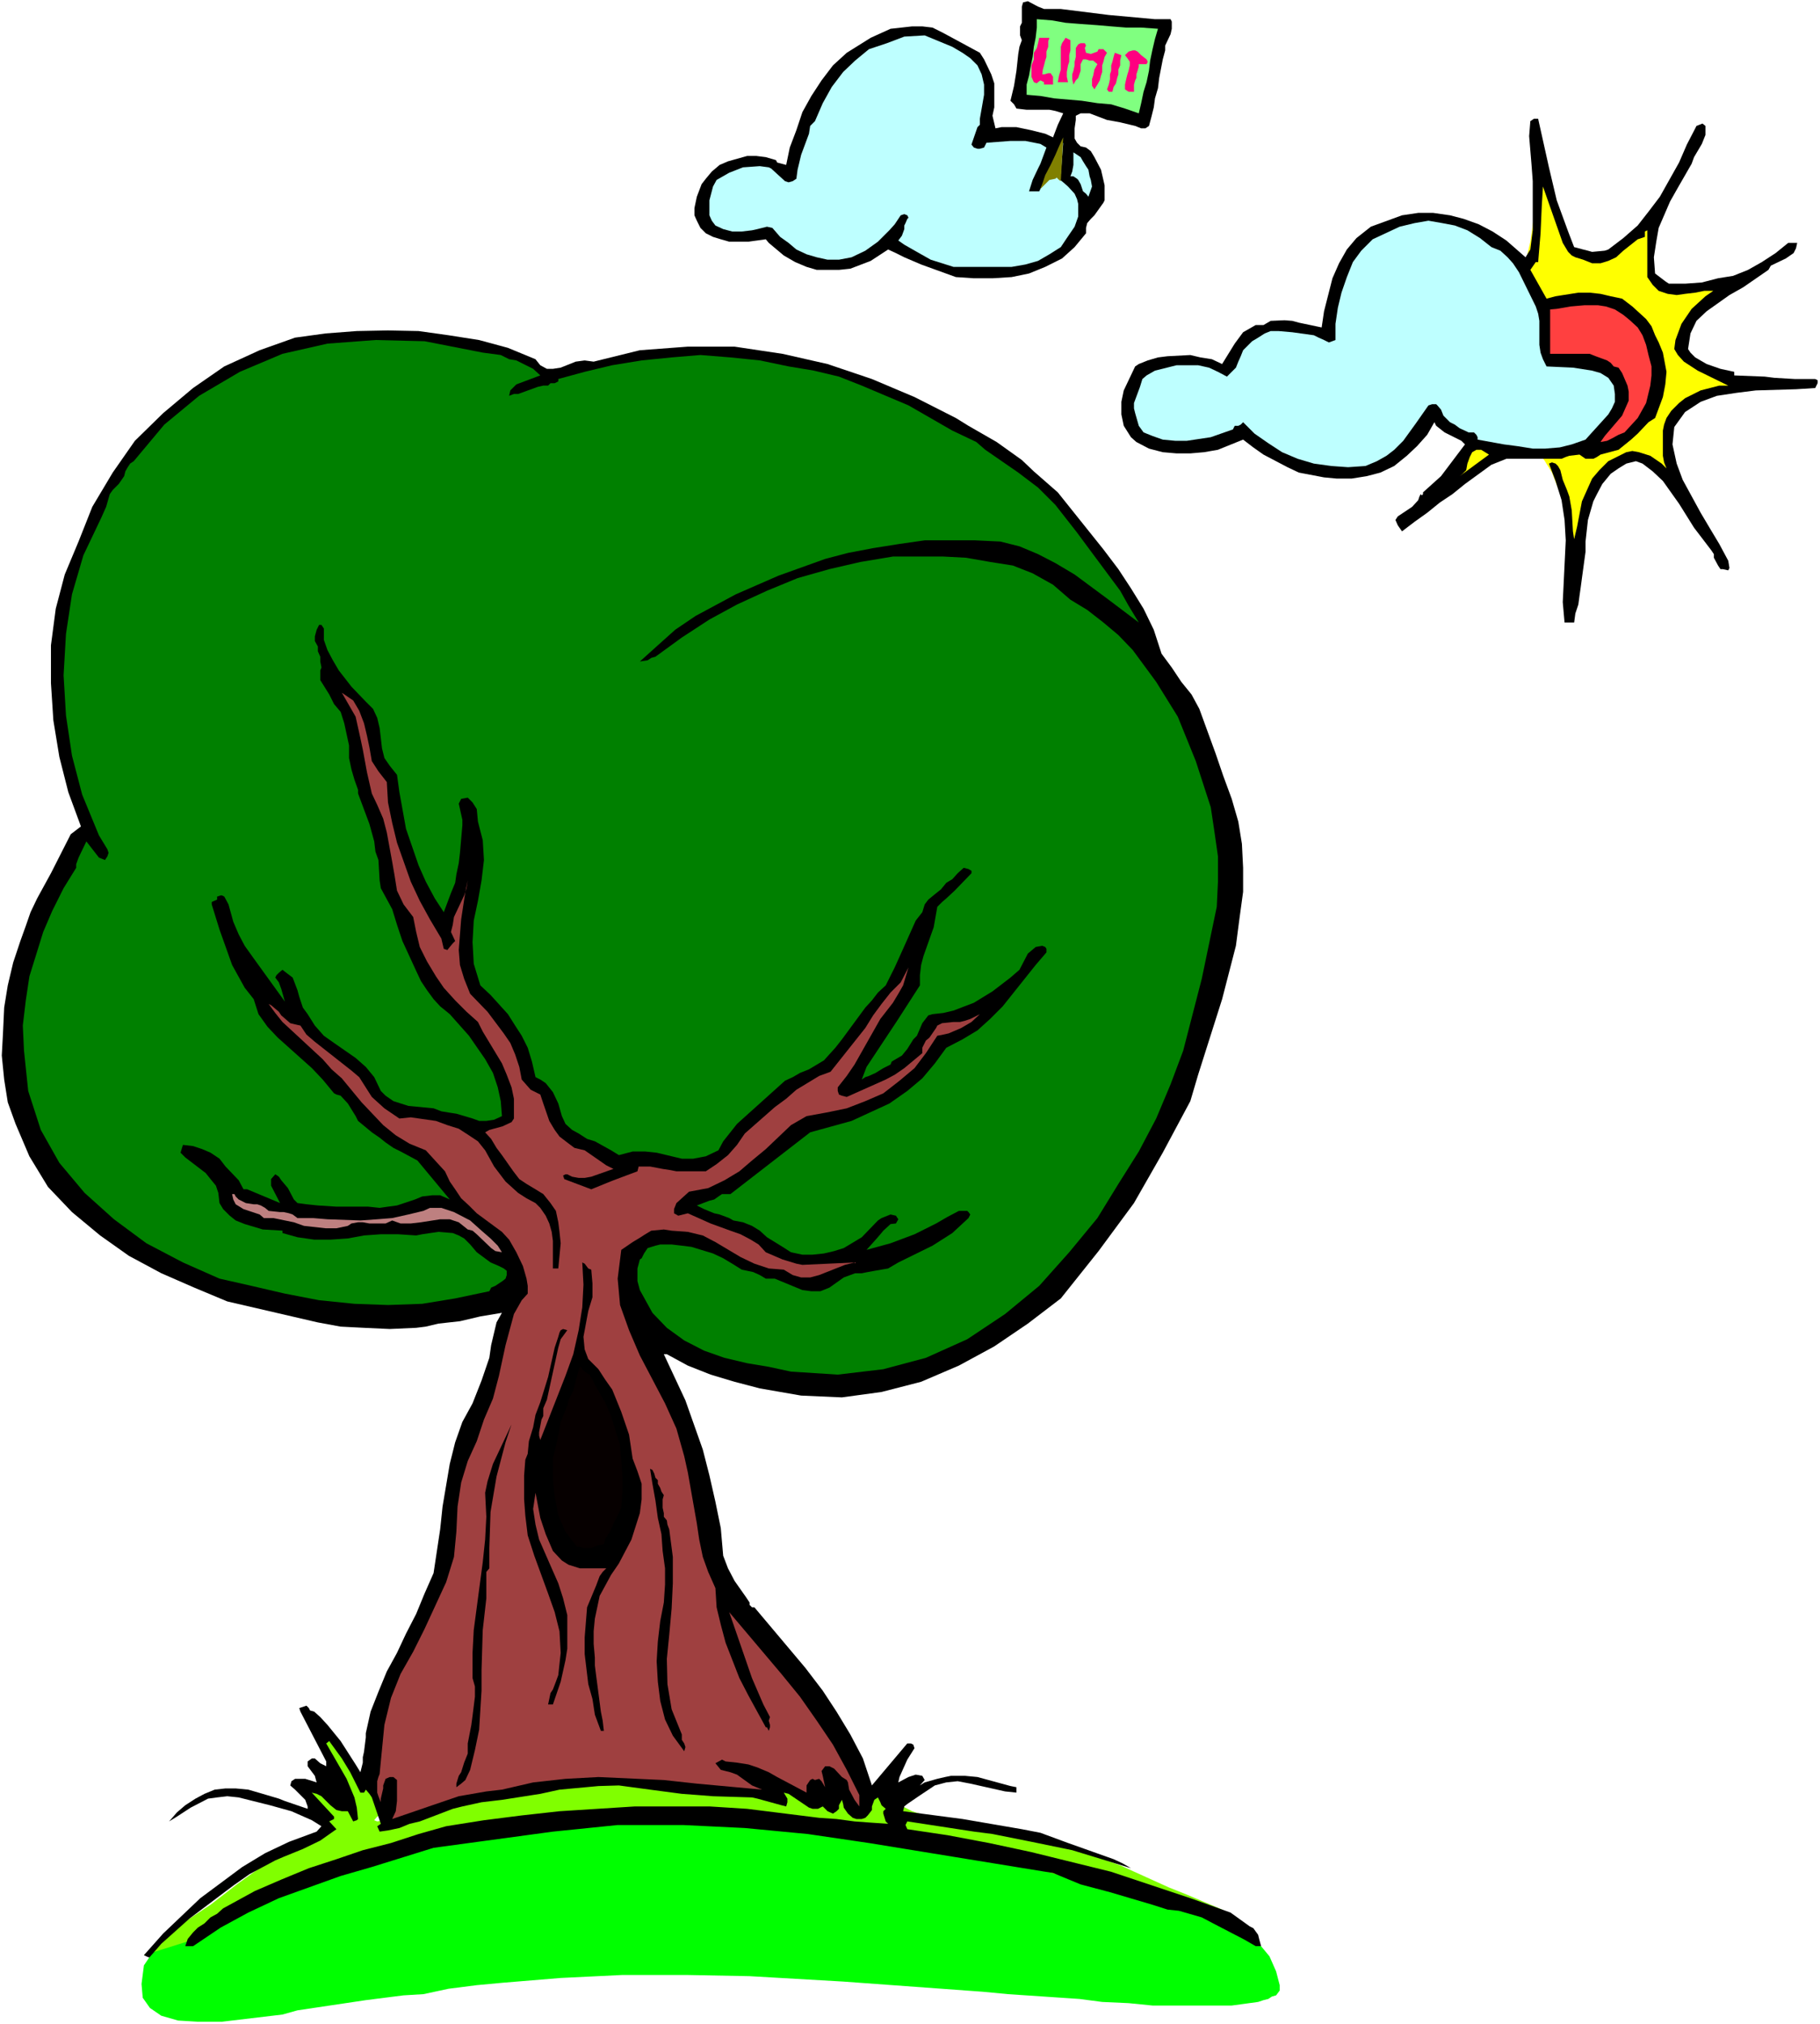 <?xml version="1.0" encoding="UTF-8" standalone="no"?>
<svg
   version="1.0"
   width="129.766mm"
   height="144.31mm"
   id="svg26"
   sodipodi:docname="Tree &amp; Clouds.wmf"
   xmlns:inkscape="http://www.inkscape.org/namespaces/inkscape"
   xmlns:sodipodi="http://sodipodi.sourceforge.net/DTD/sodipodi-0.dtd"
   xmlns="http://www.w3.org/2000/svg"
   xmlns:svg="http://www.w3.org/2000/svg">
  <rect width="100%" height="100%" fill="#333333" stroke="none"/>
  <sodipodi:namedview
     id="namedview26"
     pagecolor="#ffffff"
     bordercolor="#000000"
     borderopacity="0.25"
     inkscape:showpageshadow="2"
     inkscape:pageopacity="0.0"
     inkscape:pagecheckerboard="0"
     inkscape:deskcolor="#d1d1d1"
     inkscape:document-units="mm" />
  <defs
     id="defs1">
    <pattern
       id="WMFhbasepattern"
       patternUnits="userSpaceOnUse"
       width="6"
       height="6"
       x="0"
       y="0" />
  </defs>
  <path
     style="fill:#ffffff;fill-opacity:1;fill-rule:evenodd;stroke:none"
     d="M 0,545.423 H 490.455 V 0 H 0 Z"
     id="path1" />
  <path
     style="fill:#00ff00;fill-opacity:1;fill-rule:evenodd;stroke:none"
     d="m 76.114,542.837 4.04,-1.131 18.422,-2.747 10.181,-1.293 5.333,-0.323 6.787,-1.454 7.595,-0.97 6.949,-0.646 15.675,-1.293 16.645,-0.808 h 17.291 l 16.968,0.323 25.21,1.454 37.653,2.747 6.787,0.646 19.23,1.293 6.141,0.808 7.11,0.323 6.464,0.646 h 11.797 9.534 l 7.11,-0.97 1.454,-0.485 1.293,-0.323 0.97,-0.646 1.131,-0.323 0.97,-1.293 v -1.454 l -0.97,-3.717 -1.778,-4.04 -3.07,-3.717 -4.363,-3.394 -5.01,-3.717 -6.464,-3.071 -7.11,-3.394 -13.251,-4.848 -5.818,-1.616 -12.605,-3.071 -6.626,-1.293 -14.059,-2.424 -22.624,-3.071 -7.918,-0.646 -16.16,-1.454 -16.806,-0.646 H 181.315 176.305 l -5.494,0.323 -5.494,0.323 -23.432,2.101 -15.19,2.101 -7.11,0.97 -7.434,0.97 -6.787,1.454 -6.787,1.293 -17.938,4.687 -10.666,3.555 -9.534,3.717 -7.434,4.04 -6.464,4.04 -4.686,4.687 -3.07,4.525 -0.646,5.01 0.323,3.717 1.939,2.747 3.07,2.101 4.525,1.293 5.333,0.323 h 6.464 z"
     id="path2" />
  <path
     style="fill:#80ff00;fill-opacity:1;fill-rule:evenodd;stroke:none"
     d="m 64.64,514.232 -3.07,1.454 -4.848,2.909 -1.616,1.454 -1.131,0.646 -1.293,1.293 v 0.485 l -13.898,4.363 10.827,-8.888 7.11,-4.687 7.11,-5.495 6.949,-5.01 5.656,-4.202 11.312,-5.656 0.97,-0.808 v -0.323 -0.97 l -0.485,-1.293 -0.323,-0.808 -2.586,-3.394 -1.293,-2.262 5.979,-0.808 -0.646,-4.202 v -0.485 -0.97 l -0.323,-1.616 -0.323,-1.778 -0.97,-3.717 -1.131,-2.424 -0.323,-0.646 1.616,1.778 7.918,8.727 1.939,3.394 4.525,6.787 0.323,0.97 -0.323,1.131 -0.646,0.323 -0.808,0.97 0.808,0.323 4.04,-0.646 13.898,-4.04 4.04,-1.778 4.363,-0.97 4.202,-0.646 4.363,-0.485 1.939,-0.323 h 3.07 l 4.04,-0.646 4.848,-0.162 5.01,-0.485 5.818,-0.323 h 5.818 l 6.141,0.808 h 3.07 4.363 l 20.038,1.131 4.04,0.808 5.01,-0.808 0.485,-0.323 h 1.293 l 1.616,-0.646 2.747,-0.162 2.101,-0.485 4.04,-0.646 5.656,0.646 4.848,0.97 2.101,0.323 1.939,0.323 4.04,3.394 h 0.485 l 4.686,2.424 4.363,1.454 4.848,1.293 9.05,1.778 4.525,0.97 12.443,2.101 2.747,0.97 2.424,0.323 11.15,4.04 4.848,1.778 0.646,0.323 12.12,5.495 4.848,1.939 9.534,4.04 0.323,0.808 0.323,2.262 v 0.646 l -0.323,-0.323 -6.464,-1.939 -4.04,-1.454 -31.997,-8.727 -14.544,-4.202 -5.171,-0.97 -3.717,-0.97 -14.867,-3.071 -7.757,-0.97 -3.878,-0.808 -5.01,-0.97 -14.544,-2.101 -5.171,-0.646 -9.858,-0.97 h -5.01 l -3.07,-0.323 h -9.211 l -5.494,0.323 h -6.302 l -12.928,0.97 -6.464,0.97 -5.818,0.485 -15.514,1.293 -11.312,1.293 -1.939,0.485 -3.717,0.646 -19.069,4.04 -7.11,2.101 -1.778,0.97 -3.07,0.97 -9.696,4.202 -7.434,3.717 z"
     id="path3" />
  <path
     style="fill:#ffff00;fill-opacity:1;fill-rule:evenodd;stroke:none"
     d="m 414.504,121.851 1.616,2.101 2.101,3.394 2.262,5.818 0.646,2.263 1.131,2.101 0.646,3.717 v 0.97 l 0.646,7.434 0.646,3.394 0.323,-4.687 1.778,-8.565 0.646,-2.586 0.97,-1.778 0.485,-2.263 1.293,-2.747 0.646,-1.131 0.323,-0.97 1.131,-0.97 0.323,-0.323 0.646,-0.323 1.616,-1.454 1.131,-0.646 0.97,-0.646 2.424,-0.808 0.97,0.485 h 0.97 l 1.454,0.646 1.616,0.646 5.818,2.101 0.97,0.646 1.131,0.646 -1.131,-0.97 -0.97,-2.424 -0.646,-1.293 -0.323,-1.454 0.323,-0.646 v -2.424 l 0.646,-4.04 0.323,-1.939 0.646,-0.808 2.101,-1.616 1.778,-0.97 0.97,-1.131 3.07,-1.616 0.97,-0.323 0.646,-0.485 3.394,-0.97 2.101,-0.323 4.363,-0.97 h 0.646 l -4.04,-1.778 -2.101,-0.97 -3.394,-0.97 -5.01,-2.424 -1.293,-0.97 -1.131,-1.131 -0.646,-0.323 -0.323,-1.616 0.323,-1.778 0.323,-1.293 1.454,-1.131 v -0.97 l 0.646,-0.97 0.323,-1.293 2.424,-3.717 0.485,-1.131 0.808,-0.323 0.323,-0.646 2.424,-1.616 1.616,-0.808 3.394,-2.747 h 0.646 l -2.262,0.485 -1.454,0.646 h -1.616 l -5.171,1.293 h -4.686 -0.97 -1.778 l -0.97,-0.646 -2.747,-0.97 -0.97,-0.808 -0.323,-0.646 v -1.939 l 0.323,-7.596 v -0.97 -0.323 l 1.616,-6.464 -0.646,0.323 -1.293,2.101 -3.07,3.071 -1.778,0.97 -1.939,1.616 -0.808,1.131 -0.97,0.323 -0.97,0.646 -2.101,0.97 h -3.07 -1.293 -1.454 l -3.394,-0.646 -1.293,-2.424 -2.101,-4.04 -1.616,-3.394 -1.454,-3.717 -1.939,-6.464 v -0.323 l -0.97,2.747 -0.323,1.293 -0.646,3.071 v 2.101 l -0.485,1.616 -0.97,6.787 -1.293,5.495 -0.323,-0.323 -0.808,-0.97 -0.323,-0.485 -0.323,0.485 -0.323,4.363 v 4.687 l -0.323,5.495 0.646,11.151 1.131,5.495 0.646,4.687 0.97,4.04 0.97,3.394 0.808,2.424 0.646,1.454 0.323,1.616 v 0.97 1.131 1.293 z"
     id="path4" />
  <path
     style="fill:#000000;fill-opacity:1;fill-rule:evenodd;stroke:none"
     d="m 489.163,104.56 -5.171,0.323 -10.827,0.323 -5.171,0.646 -5.333,0.808 -4.363,1.616 -4.202,2.747 -2.909,4.04 -0.485,4.687 1.131,5.171 1.616,4.363 4.848,8.888 2.586,4.363 2.424,4.04 2.424,4.525 0.323,1.939 -0.323,0.646 -1.454,-0.323 h -0.646 l -0.646,-0.97 -1.131,-2.101 v -0.97 l -0.646,-0.97 -2.586,-3.394 -2.101,-2.747 -4.04,-6.464 -4.363,-6.141 -2.747,-2.586 -2.747,-2.101 -1.778,-0.646 -2.586,0.646 -2.101,1.293 -2.101,1.454 -2.262,2.747 -1.454,2.747 -0.97,1.939 -1.454,5.01 -0.646,5.818 v 2.747 l -0.97,7.111 -0.323,2.424 -0.323,2.262 -0.323,2.424 -0.808,2.424 -0.323,2.424 h -2.586 l -0.485,-5.495 0.808,-16.645 -0.323,-5.495 -0.808,-5.333 -1.616,-5.171 -1.778,-4.687 0.808,-0.323 0.97,0.323 0.646,0.646 0.646,1.131 0.646,2.586 1.131,2.747 0.646,1.778 0.646,3.717 0.323,5.656 0.323,2.101 0.808,-3.394 0.646,-3.394 0.646,-3.394 2.747,-6.141 1.939,-2.262 2.424,-2.424 4.848,-2.424 1.616,-0.323 1.778,0.323 3.07,0.97 3.07,2.101 1.293,1.293 -0.646,-1.616 -0.323,-1.778 v -1.616 -3.394 -1.778 l 0.323,-1.616 0.646,-1.778 1.293,-1.939 2.101,-2.101 1.616,-1.293 4.202,-2.101 5.01,-1.293 h 2.424 l -8.242,-4.04 -3.717,-2.424 -1.616,-1.778 -0.97,-1.616 0.323,-2.424 1.616,-4.363 2.747,-4.04 3.717,-3.394 2.101,-1.454 h -2.424 l -2.424,0.485 -2.747,0.323 -2.262,0.323 -2.424,-0.323 -2.424,-0.808 -1.616,-1.616 -1.454,-2.101 V 62.057 l -0.646,0.323 v 1.454 l -1.939,0.646 -3.878,3.071 -1.939,1.778 -2.101,0.97 -2.101,0.646 h -2.262 l -2.424,-0.97 -2.101,-0.646 -0.97,-0.485 -0.97,-0.97 -1.454,-2.424 -5.333,-15.191 -0.323,5.333 -0.323,7.272 -0.646,7.757 h -0.646 l -1.454,2.101 4.363,7.757 2.424,-0.646 6.141,-0.97 h 3.07 l 2.909,0.323 2.747,0.646 3.07,0.646 2.747,2.101 1.778,1.616 1.939,1.778 1.454,1.939 0.97,2.424 0.97,1.939 1.131,2.747 0.97,5.171 -0.323,3.394 -0.646,3.394 -2.101,5.656 -1.778,1.131 -2.909,3.071 -1.778,1.616 -3.394,2.747 -4.848,1.293 -0.97,0.646 -0.97,0.485 h -2.101 l -1.616,-1.131 -2.747,0.323 -0.97,0.323 -1.131,0.485 h -14.867 l -4.04,1.616 -7.11,5.171 -3.394,2.747 -3.394,2.263 -3.394,2.747 -3.394,2.424 -3.394,2.586 -1.131,-1.616 -0.646,-1.454 0.646,-0.97 2.424,-1.616 1.454,-0.97 1.616,-1.778 0.323,-0.97 0.323,-0.646 0.323,0.323 0.323,-0.323 v -0.485 l 4.848,-4.363 6.464,-8.565 -0.97,-0.97 -4.525,-2.263 -2.262,-1.778 -0.485,-0.97 -1.939,3.394 -2.747,3.071 -2.747,2.586 -3.394,2.747 -3.717,1.778 -3.717,0.97 -4.04,0.646 h -4.04 l -3.394,-0.323 -3.394,-0.646 -3.394,-0.646 -3.07,-1.454 -6.464,-3.394 -2.747,-1.939 -2.747,-2.101 -6.787,2.747 -3.717,0.646 -3.717,0.323 h -3.717 l -3.717,-0.323 -3.717,-0.97 -3.394,-1.778 -1.454,-1.293 -1.939,-3.071 -0.646,-3.071 v -1.616 -1.778 l 0.646,-3.071 3.07,-6.464 0.97,-0.646 2.424,-0.97 2.747,-0.808 2.586,-0.323 6.141,-0.323 2.747,0.646 3.07,0.485 2.747,1.293 3.394,-5.495 2.262,-3.071 3.394,-1.939 h 2.101 l 1.939,-1.131 3.717,-0.162 2.101,0.162 1.778,0.485 6.141,1.293 0.646,-4.363 2.262,-8.888 1.778,-4.04 2.101,-3.717 2.586,-3.071 3.878,-3.071 8.403,-3.071 4.363,-0.646 h 4.04 l 4.525,0.646 3.717,0.97 4.04,1.454 3.717,1.939 3.717,2.424 5.171,4.525 1.293,-2.101 0.646,-5.171 v -4.363 -4.363 -4.525 l -0.323,-4.363 -0.646,-7.757 0.323,-4.04 0.97,-0.646 h 1.131 l 2.909,13.09 2.101,8.888 3.07,8.404 1.616,4.202 2.424,0.646 1.293,0.323 1.131,0.323 3.394,-0.323 0.97,-0.323 4.04,-3.071 3.878,-3.394 2.909,-3.717 3.07,-4.04 5.171,-9.212 2.101,-4.848 2.262,-4.363 0.323,-0.646 1.616,-0.646 0.808,0.646 v 1.454 0.97 l -0.97,2.424 -2.101,3.555 -0.646,1.778 -3.717,6.464 -2.101,3.717 -3.07,7.111 -0.646,3.717 -0.646,4.202 0.323,4.363 2.747,2.101 0.97,0.646 h 4.363 l 4.525,-0.323 4.363,-1.131 4.04,-0.646 4.04,-1.616 3.717,-2.101 3.717,-2.424 3.394,-2.747 h 2.424 l -0.323,1.454 -0.646,1.293 -2.101,1.454 -4.04,1.939 -0.646,1.131 -6.787,4.687 -3.717,2.101 -6.141,4.363 -2.747,2.586 -1.616,3.394 -0.646,4.202 0.646,0.97 1.293,1.293 3.07,1.778 3.717,1.293 3.717,0.808 v 0.97 l 8.242,0.323 2.586,0.323 5.494,0.323 h 2.747 2.747 l 0.646,0.323 v 0.808 z"
     id="path5" />
  <path
     style="fill:#ff4040;fill-opacity:1;fill-rule:evenodd;stroke:none"
     d="m 437.774,116.518 -1.616,0.646 -1.778,0.97 -1.293,0.646 -1.778,0.323 1.131,-1.616 4.686,-5.495 1.778,-4.04 v -2.424 l -0.323,-1.616 -1.454,-3.394 -0.97,-1.454 -1.293,-0.323 -0.808,-0.97 -0.97,-0.646 -3.07,-1.131 -1.616,-0.646 h -7.272 -3.394 V 83.389 l 1.778,-0.162 3.717,-0.646 3.717,-0.323 h 3.717 l 2.101,0.323 2.424,0.808 2.262,1.454 1.778,1.454 2.101,1.939 1.293,2.101 0.97,2.586 0.646,2.747 0.808,3.071 v 2.424 l -0.323,2.747 -1.131,4.687 -2.262,4.04 z"
     id="path6" />
  <path
     style="fill:#beffff;fill-opacity:1;fill-rule:evenodd;stroke:none"
     d="m 427.27,118.458 -3.717,1.293 -3.232,0.808 -3.878,0.323 h -3.394 l -4.04,-0.646 -3.717,-0.485 -7.11,-1.293 v -0.646 l -0.323,-0.646 -0.646,-0.646 h -1.454 l -2.424,-1.131 -1.293,-0.97 -1.293,-0.646 -1.778,-1.778 -0.646,-1.616 -0.97,-1.131 -0.323,-0.323 h -1.131 l -0.97,0.323 -3.394,4.848 -3.394,4.687 -2.424,2.424 -2.101,1.616 -2.586,1.454 -3.07,1.293 -4.686,0.323 -4.525,-0.323 -4.686,-0.646 -4.363,-1.293 -4.202,-1.778 -3.717,-2.424 -3.717,-2.586 -3.07,-3.071 -0.646,0.646 -0.646,0.323 h -0.97 l -0.485,0.97 -5.979,2.101 -6.464,0.97 h -3.07 l -3.394,-0.323 -2.747,-0.97 -2.424,-0.97 -1.293,-1.778 -0.97,-3.394 -0.323,-1.293 v -1.454 l 1.616,-4.363 0.646,-2.101 1.131,-0.97 2.262,-1.293 5.818,-1.454 h 5.818 l 2.909,0.646 2.424,1.131 2.424,1.293 2.424,-2.424 0.646,-1.616 0.646,-1.454 0.646,-1.616 2.424,-2.424 1.616,-0.97 1.778,-1.131 1.616,-0.646 h 2.101 l 3.717,0.323 5.818,0.808 1.293,0.646 1.454,0.646 1.293,0.646 1.778,-0.646 v -4.363 l 0.646,-4.363 0.97,-4.04 1.454,-4.202 1.616,-4.04 2.262,-3.071 3.07,-3.071 7.272,-3.394 4.04,-0.97 3.717,-0.646 3.717,0.646 3.394,0.646 3.394,1.293 3.394,2.101 3.07,2.424 2.424,0.97 1.939,1.778 1.454,1.616 1.616,2.424 4.525,9.212 0.646,1.939 0.323,1.939 v 6.464 l 0.323,2.101 0.646,1.778 0.97,1.939 7.11,0.323 5.171,0.808 2.262,0.646 2.101,1.293 1.454,2.101 0.323,2.263 v 2.101 l -0.808,1.778 -0.97,1.616 -3.07,3.394 -1.616,1.778 z"
     id="path7" />
  <path
     style="fill:#ffff00;fill-opacity:1;fill-rule:evenodd;stroke:none"
     d="m 393.334,128.316 0.808,-0.646 0.97,-0.97 0.323,-1.778 0.646,-1.778 0.646,-1.293 1.131,-0.646 h 1.293 l 2.101,1.293 z"
     id="path8" />
  <path
     style="fill:#000000;fill-opacity:1;fill-rule:evenodd;stroke:none"
     d="m 338.39,524.414 -3.07,-1.778 -8.403,-4.363 -3.07,-1.616 -6.141,-1.778 -3.07,-0.323 -4.04,-1.293 -11.474,-3.394 -7.918,-2.101 -7.434,-3.071 -49.611,-8.08 -16.483,-2.424 -16.968,-1.616 -16.645,-0.808 h -17.614 l -17.453,1.778 -32.158,4.363 -16.645,5.171 -8.403,2.424 -16.645,5.979 -8.242,3.879 -7.434,4.04 -7.434,5.01 h -2.101 l 0.646,-1.939 1.454,-1.778 1.293,-1.293 1.778,-1.131 1.616,-1.616 1.778,-0.97 1.616,-1.454 8.565,-4.687 7.11,-3.071 7.434,-3.071 7.434,-2.424 7.11,-2.424 7.595,-1.939 7.434,-2.424 7.434,-2.101 10.181,-1.616 10.181,-1.293 10.181,-1.131 20.362,-1.293 h 20.038 l 10.181,0.646 19.392,2.424 4.686,0.323 4.848,0.646 4.363,0.323 4.686,0.323 -0.646,-0.646 -0.646,-2.101 v -0.646 l 0.646,-0.646 -1.131,-0.97 -0.323,-0.808 -0.646,-1.293 -0.97,0.646 -0.646,1.778 v 0.97 l -1.131,1.454 -0.646,0.646 -0.97,0.323 h -1.454 l -0.97,-0.323 -1.293,-1.131 -1.131,-1.616 -0.162,-0.97 -0.323,-1.131 -0.808,1.454 v 0.97 l -0.646,0.646 -0.97,0.646 -1.454,-0.646 -0.646,-0.646 -0.646,-0.646 -1.293,0.646 h -1.454 l -0.97,-0.323 -5.494,-3.717 -1.293,-0.323 0.97,1.616 v 0.97 l -0.323,1.131 -1.293,-0.323 -6.464,-1.778 -1.454,-0.323 -10.504,-0.323 -4.04,-0.323 -4.363,-0.323 -8.565,-1.131 -8.403,-1.131 -5.494,0.162 -10.504,0.97 -5.171,1.131 -10.342,1.616 -5.494,0.646 -5.171,1.131 -2.586,0.646 -8.888,3.394 -2.747,0.646 -2.747,1.131 -3.07,0.646 -2.262,0.323 -0.646,-1.454 0.97,-0.646 -2.424,-7.111 -0.646,-0.97 -0.97,-1.131 -0.485,0.808 H 97.121 l -2.747,-5.495 -2.262,-3.717 -3.394,-4.687 -0.808,0.646 5.494,9.535 2.101,5.01 0.646,2.747 0.323,3.071 -0.323,0.323 -0.97,0.323 -1.454,-2.747 h -1.616 l -1.454,-0.323 -1.616,-1.293 -2.424,-2.424 -1.293,-0.646 -1.293,-0.323 5.979,6.464 v 0.646 l -0.646,0.323 -0.646,0.323 1.939,2.101 -4.363,3.071 -4.686,2.263 -5.171,2.101 -2.262,0.97 -6.949,3.717 -4.363,3.071 -11.797,8.888 -7.595,6.787 -3.232,3.717 -0.808,-0.323 -0.646,-0.323 5.171,-5.818 10.019,-9.535 11.312,-8.404 6.141,-3.717 6.464,-3.071 7.434,-2.747 1.293,-1.454 -2.586,-1.616 -5.494,-2.424 -5.818,-1.616 -8.403,-2.101 -3.07,-0.323 -2.747,0.323 -2.424,0.323 -4.686,2.424 -3.717,2.424 -2.101,1.293 2.101,-2.424 2.262,-1.939 2.747,-1.778 2.424,-1.293 2.747,-1.131 2.909,-0.323 h 2.747 l 3.394,0.323 3.878,1.131 4.363,1.293 1.616,0.646 6.141,2.101 v -0.646 l -0.646,-1.778 -2.747,-2.747 -1.293,-1.131 0.323,-1.131 0.97,-0.646 h 1.131 0.97 0.646 l 2.101,0.646 0.97,0.323 -0.485,-1.778 -1.939,-2.586 v -1.293 l 1.131,-0.808 h 0.646 0.162 l 1.454,1.293 1.616,0.808 v -1.293 l -6.949,-13.413 -0.323,-0.97 1.939,-0.646 0.646,0.646 0.323,0.646 1.131,0.323 1.616,1.454 1.939,2.101 3.555,4.363 4.04,6.303 1.293,2.101 0.646,-2.586 v -1.454 l 0.323,-1.454 0.485,-3.879 v -1.131 l 1.293,-5.818 2.101,-5.333 2.262,-5.495 2.747,-5.01 2.424,-5.171 2.747,-5.333 2.262,-5.495 2.424,-5.495 1.778,-11.797 0.646,-6.141 1.939,-11.474 1.454,-5.818 1.939,-5.495 2.747,-5.01 2.424,-6.141 2.101,-6.141 0.485,-3.394 1.454,-6.141 1.454,-2.586 -5.818,0.97 -5.494,1.293 -5.818,0.646 -3.394,0.808 -2.586,0.323 -7.11,0.323 -6.949,-0.323 -6.302,-0.323 -6.141,-1.131 -24.402,-5.656 -8.888,-3.717 -8.888,-3.879 -8.726,-4.687 -7.757,-5.495 -7.595,-6.303 -6.464,-6.787 -5.01,-8.242 -3.717,-8.727 -2.101,-5.818 -0.97,-6.141 -0.646,-6.464 0.323,-5.979 0.323,-6.949 0.97,-5.979 1.454,-6.141 1.939,-5.818 1.454,-4.04 1.293,-3.717 1.778,-3.717 3.717,-6.787 5.333,-10.504 2.747,-2.101 -3.394,-9.212 -2.424,-9.535 -1.616,-9.858 -0.646,-10.02 v -10.181 l 1.293,-9.858 2.424,-9.212 3.717,-8.888 3.717,-9.373 5.494,-9.212 5.979,-8.565 7.595,-7.434 8.08,-6.787 8.403,-5.818 9.534,-4.363 9.534,-3.394 8.242,-1.131 8.403,-0.646 8.403,-0.162 8.242,0.162 8.08,1.131 8.242,1.293 7.757,2.101 7.434,3.071 1.293,1.616 1.778,0.97 h 1.616 l 2.101,-0.323 4.04,-1.616 2.424,-0.323 2.424,0.323 12.443,-3.071 12.928,-0.97 h 12.605 l 12.928,1.939 12.12,2.747 11.958,4.04 11.474,4.848 11.15,5.656 3.394,2.101 7.595,4.363 6.787,4.848 3.232,3.071 6.464,5.656 12.282,15.353 4.04,5.333 3.394,5.171 3.394,5.495 2.747,5.656 2.101,6.464 2.747,3.717 2.586,3.879 2.747,3.394 2.101,3.879 4.363,11.959 2.101,6.141 2.262,6.141 1.778,6.141 0.97,5.979 0.323,6.464 v 6.464 l -0.97,7.111 -0.97,7.434 -3.717,14.383 -6.464,20.362 -2.101,7.111 -7.434,13.898 -7.757,13.575 -9.534,12.929 -10.181,12.767 -8.888,6.787 -9.05,6.141 -9.534,5.171 -10.181,4.363 -10.666,2.747 -10.666,1.454 -10.989,-0.485 -11.15,-1.939 -6.787,-1.778 -6.464,-1.939 -6.141,-2.424 -5.656,-3.071 h -0.808 l 5.818,12.444 4.686,13.252 1.778,6.949 1.616,7.111 1.454,7.111 0.646,7.434 1.293,3.394 1.778,3.394 3.07,4.363 0.97,1.454 v 0.646 l 0.646,0.646 h 0.646 l 13.736,16.322 4.686,6.141 3.717,5.656 3.717,6.141 3.394,6.464 2.424,7.272 9.534,-11.312 h 0.97 l 0.646,0.323 0.323,0.97 -1.939,3.071 -2.101,4.687 -0.323,1.454 2.747,-1.454 0.97,-0.323 0.97,-0.323 1.778,0.323 0.646,1.131 -1.293,1.454 1.293,-0.808 3.394,-0.97 2.101,-0.485 1.616,-0.323 h 3.717 l 3.394,0.323 8.888,2.424 1.616,0.323 v 1.454 l -3.07,-0.323 -9.373,-2.101 -3.394,-0.646 -3.07,0.323 -3.07,0.808 -4.363,2.909 -3.07,2.101 -0.808,0.646 -0.323,1.293 15.998,2.101 15.998,2.747 5.01,0.97 7.434,2.747 12.282,4.363 2.424,1.131 2.262,1.293 -15.837,-4.848 -10.989,-2.262 -10.504,-2.101 -5.01,-0.646 -17.938,-2.747 -0.485,0.97 0.485,1.131 10.827,1.616 11.15,2.101 11.312,2.424 21.654,5.333 21.331,7.111 10.827,3.879 5.171,3.717 0.97,0.485 1.293,1.778 0.323,1.293 0.485,1.778 z"
     id="path9" />
  <path
     style="fill:#008000;fill-opacity:1;fill-rule:evenodd;stroke:none"
     d="m 295.728,328.223 -7.595,9.212 -8.08,9.05 -9.211,7.596 -10.181,6.787 -11.15,5.01 -11.474,3.071 -12.282,1.454 -12.605,-0.808 -5.979,-1.293 -5.818,-0.97 -6.141,-1.454 -5.494,-1.939 -5.333,-2.747 -4.686,-3.394 -3.878,-4.04 -3.394,-6.141 -0.646,-2.424 v -3.394 l 0.646,-2.424 0.485,-0.323 0.646,-1.293 0.97,-1.454 2.101,-0.646 1.293,-0.323 h 3.07 l 2.747,0.323 2.586,0.323 5.818,1.778 2.747,1.293 2.424,1.454 2.586,1.616 3.07,0.646 1.778,0.808 1.616,0.97 h 2.424 l 7.434,3.071 2.424,0.323 h 2.424 l 2.424,-0.97 3.878,-2.747 3.07,-1.131 h 1.778 l 1.616,-0.323 1.778,-0.323 3.717,-0.646 2.747,-1.616 9.211,-4.525 5.333,-3.394 4.363,-4.04 0.485,-0.97 -0.485,-0.646 -0.323,-0.323 h -2.262 l -3.07,1.616 -3.07,1.778 -5.818,2.909 -6.464,2.424 -6.464,1.778 2.747,-3.071 0.97,-1.131 0.808,-0.97 1.939,-1.778 1.454,-0.162 0.646,-1.131 -0.646,-0.97 -1.454,-0.323 -2.424,0.97 -0.97,0.646 -4.363,4.525 -4.848,2.909 -2.586,0.808 -2.747,0.646 -3.07,0.323 h -2.747 l -3.07,-0.646 -2.262,-1.454 -4.202,-2.586 -1.939,-1.778 -2.101,-1.293 -2.424,-0.97 -2.586,-0.485 -1.131,-0.646 -2.586,-0.97 -1.454,-0.323 -2.747,-1.131 -1.939,-0.97 3.394,-1.293 1.293,-0.323 1.131,-0.808 0.97,-0.646 h 0.97 1.293 l 21.493,-16.645 11.15,-3.071 10.181,-4.687 4.848,-3.394 4.04,-3.394 3.394,-4.04 3.07,-4.202 4.363,-2.262 4.04,-2.424 3.394,-3.071 3.394,-3.394 8.888,-11.151 2.909,-3.394 v -0.97 l -0.323,-0.485 -0.808,-0.323 -1.778,0.323 -2.101,1.778 -2.262,4.363 -2.424,2.101 -4.848,3.717 -5.01,3.071 -5.494,2.101 -2.747,0.646 -2.909,0.323 -1.131,0.323 -1.616,2.101 -1.454,3.394 -0.97,0.97 -1.616,2.586 -1.454,1.778 -2.747,1.616 -0.323,0.808 -1.939,0.97 -2.101,1.293 -1.778,0.808 -0.97,0.323 -0.97,0.646 1.293,-3.394 8.242,-12.444 6.141,-9.535 v -2.747 l 0.323,-2.747 0.646,-2.424 0.97,-2.747 1.778,-5.01 0.97,-5.495 1.293,-1.293 1.131,-0.97 2.262,-2.101 4.525,-4.687 v -0.646 l -0.808,-0.485 -1.293,-0.323 -1.616,1.454 -1.454,1.616 -1.616,0.97 -1.454,1.778 -1.616,1.293 -1.778,1.454 -0.97,1.293 -0.646,2.101 -1.778,2.262 -3.394,7.596 -2.262,5.01 -2.424,4.848 -2.101,1.939 -1.616,2.101 -1.778,1.939 -6.302,8.565 -1.778,2.262 -1.616,1.778 -1.454,1.616 -4.04,2.424 -2.424,0.97 -1.939,1.131 -2.101,0.97 -12.928,11.636 -3.717,4.687 -1.293,2.424 -3.394,1.616 -3.394,0.646 h -3.07 l -6.787,-1.616 -3.07,-0.323 h -3.394 l -3.717,0.97 -2.101,-1.293 -4.363,-2.424 -2.101,-0.646 -2.262,-1.454 -1.778,-0.97 -1.778,-1.616 -0.97,-2.101 -0.97,-3.394 -1.454,-3.071 -1.939,-2.424 -1.454,-0.97 -1.293,-0.646 -0.97,-4.202 -1.131,-3.717 -1.616,-3.232 -1.778,-2.747 -1.939,-3.071 -4.686,-5.171 -2.747,-2.586 -1.778,-5.818 -0.323,-5.818 0.323,-5.818 1.131,-5.333 0.97,-5.495 0.646,-5.495 -0.323,-5.333 -1.293,-5.01 -0.323,-3.394 -1.131,-1.778 -1.293,-1.293 -1.778,0.323 -0.323,0.646 -0.323,0.646 0.97,4.363 v 1.454 l -0.646,7.434 -0.323,2.747 -0.646,3.071 -0.323,2.262 -1.131,2.747 -1.939,5.171 -2.424,-3.717 -2.424,-4.525 -1.939,-4.363 -3.394,-9.858 -1.778,-9.858 -0.646,-4.687 -1.939,-2.424 -1.454,-2.101 -0.646,-2.586 -0.323,-2.747 -0.323,-2.747 -0.646,-2.747 -1.131,-2.424 -1.939,-1.939 -3.878,-4.04 -3.394,-4.363 -1.616,-2.747 -1.454,-2.747 -0.97,-2.747 v -3.071 l -0.646,-0.97 h -0.646 l -0.646,1.293 -0.485,1.778 v 1.293 l 0.808,1.454 v 1.293 l 0.646,1.454 v 1.293 l 0.323,1.616 -0.323,0.808 v 1.293 1.293 l 2.424,3.879 0.646,1.293 0.646,1.293 1.778,2.101 0.97,3.071 1.293,5.979 v 3.394 l 0.646,3.071 0.808,2.747 0.97,2.747 v 0.97 l 3.07,8.242 1.293,4.687 0.323,2.747 0.808,2.262 0.323,5.495 0.323,2.101 3.07,5.656 0.646,2.101 0.646,2.101 0.646,1.939 0.808,2.424 3.717,8.08 1.293,2.747 1.616,2.424 1.778,2.424 1.778,1.939 2.586,2.101 5.171,5.818 4.363,6.303 2.101,3.717 1.293,3.879 0.808,3.717 0.323,4.04 -2.101,0.97 -2.101,0.323 h -1.939 l -1.778,-0.646 -4.363,-1.293 -2.101,-0.323 -1.939,-0.323 -2.101,-0.808 -6.787,-0.646 -4.04,-1.293 -2.101,-1.454 -1.293,-1.293 -1.778,-3.717 -2.262,-2.747 -2.747,-2.424 -5.818,-4.04 -2.747,-1.939 -2.424,-2.747 -1.939,-3.071 -1.293,-1.778 -0.97,-2.909 -0.485,-1.778 -1.293,-3.394 -1.293,-0.97 -1.454,-1.131 -0.97,0.808 -0.646,0.646 -0.323,0.646 0.97,1.293 0.646,1.778 0.97,3.394 -8.403,-11.636 -2.424,-3.394 -1.616,-3.071 -1.454,-3.394 -1.293,-4.687 -1.131,-2.101 -0.646,-0.323 h -0.323 l -0.97,0.323 v 0.808 l -1.454,0.646 v 0.646 l 2.101,6.787 3.394,9.535 3.394,6.141 2.424,3.071 1.293,4.04 2.424,3.394 2.747,2.909 9.211,8.242 2.909,3.071 3.07,3.717 0.646,0.323 1.131,0.323 1.939,2.101 2.101,3.394 0.646,1.293 3.717,3.071 2.101,1.454 1.616,1.293 2.101,1.454 1.939,0.97 4.525,2.424 8.726,10.504 -2.586,-1.131 h -2.101 l -2.747,0.323 -1.939,0.808 -4.848,1.616 -2.424,0.323 -2.262,0.323 -3.07,-0.323 h -5.818 -2.747 l -5.01,-0.323 -3.07,-0.323 -2.424,-0.323 -0.97,-0.97 -1.616,-3.071 -1.778,-2.101 -0.646,-0.97 -0.97,-0.646 -1.131,1.293 v 1.778 l 2.424,4.687 -8.888,-3.717 h -0.97 l -1.293,-2.424 -3.555,-3.717 -1.616,-2.101 -2.424,-1.616 -2.262,-0.97 -2.424,-0.808 -2.747,-0.323 -0.646,2.101 1.293,1.293 5.494,4.202 1.293,1.616 1.454,1.778 0.646,1.939 0.323,2.747 0.97,1.616 1.778,1.778 1.616,1.293 2.424,0.97 4.848,1.454 5.333,0.323 v 0.646 l 4.04,1.131 4.525,0.646 h 4.363 l 4.686,-0.323 4.363,-0.808 4.525,-0.323 h 4.686 l 4.848,0.323 1.616,-0.323 4.363,-0.646 3.878,0.323 1.616,0.646 1.454,0.808 1.616,1.616 1.778,2.101 3.717,2.747 2.262,0.97 1.293,0.646 0.808,0.646 v 1.131 l -0.323,0.97 -0.808,0.646 -0.97,0.646 -0.97,0.646 -1.131,0.485 -0.485,0.97 -9.211,1.939 -8.888,1.454 -9.211,0.323 -9.05,-0.323 -9.534,-0.97 -9.211,-1.778 -9.05,-2.101 -8.565,-1.939 -9.858,-4.363 -9.858,-5.171 -8.726,-6.464 -7.918,-7.111 -6.787,-8.08 -5.01,-8.888 -3.394,-10.504 -1.131,-10.828 -0.323,-6.787 0.808,-6.787 0.97,-6.464 3.717,-11.959 2.424,-5.656 3.07,-6.141 3.394,-5.495 v -0.97 l 0.646,-1.778 2.101,-4.363 3.394,4.363 1.616,0.646 0.646,-0.97 0.323,-0.97 -0.323,-0.97 -2.262,-3.717 -4.525,-10.989 -2.747,-10.504 -1.616,-10.828 -0.646,-10.828 0.646,-11.151 1.616,-10.666 3.07,-10.504 4.848,-10.181 1.293,-2.909 0.97,-3.394 0.808,-1.131 1.616,-1.616 1.454,-2.101 0.323,-1.293 0.646,-1.131 0.646,-0.97 0.97,-0.646 8.242,-9.858 9.373,-7.757 10.989,-6.464 11.474,-4.848 12.12,-2.747 12.928,-0.97 13.251,0.323 15.675,3.071 4.848,0.646 2.262,1.131 1.939,0.323 4.525,2.262 1.939,1.778 -6.464,2.424 -0.646,0.646 -0.97,0.97 -0.323,1.454 1.293,-0.485 h 1.131 l 5.333,-1.939 1.454,-0.323 h 1.293 l 0.646,-0.646 h 1.131 l 0.97,-0.485 v -0.646 l 7.11,-1.939 7.434,-1.778 7.918,-1.293 8.08,-0.808 7.757,-0.646 8.08,0.646 7.918,0.808 7.757,1.616 6.787,1.131 6.787,1.616 6.141,2.424 12.605,5.333 11.797,6.787 6.464,3.071 2.424,2.101 8.888,6.141 5.333,4.04 4.686,4.687 5.818,7.434 2.747,3.717 8.888,11.959 2.262,4.04 2.747,4.525 -8.565,-6.464 -8.726,-6.464 -5.171,-3.071 -4.686,-2.424 -5.01,-2.101 -5.171,-1.293 -6.787,-0.323 h -6.787 -6.787 l -6.787,0.97 -7.11,1.131 -6.787,1.293 -6.141,1.616 -12.605,4.525 -11.474,5.01 -10.827,5.818 -5.494,3.717 -4.686,4.202 -4.848,4.363 2.101,-0.323 0.97,-0.646 1.131,-0.323 7.11,-5.171 7.434,-4.848 7.434,-4.04 8.08,-3.717 8.242,-3.394 8.565,-2.424 8.403,-1.939 8.726,-1.454 h 6.949 6.626 l 6.141,0.323 6.464,1.131 6.141,0.97 5.333,2.101 5.494,3.071 4.686,4.04 4.525,2.747 4.363,3.394 4.04,3.394 3.878,4.04 6.302,8.565 5.818,9.373 4.848,11.959 4.04,12.444 0.97,6.464 0.97,6.787 v 6.787 l -0.323,6.787 -4.04,19.393 -5.01,19.393 -3.394,9.05 -3.878,9.212 -4.686,8.888 -5.494,8.727 z"
     id="path10" />
  <path
     style="fill:#000000;fill-opacity:1;fill-rule:evenodd;stroke:none"
     d="m 309.625,33.937 -0.97,0.646 h -1.131 l -1.616,-0.646 -4.04,-0.97 -3.555,-0.646 -4.686,-1.778 h -1.293 -1.131 l -1.293,0.646 v 1.131 l -0.323,2.262 v 2.747 l 0.646,1.131 0.97,0.97 1.454,0.323 1.293,0.97 0.97,1.616 1.778,3.394 0.97,4.202 v 4.04 l -0.323,0.646 -2.424,3.394 -0.97,0.97 -0.97,1.131 -0.323,1.293 v 1.454 l -3.07,3.717 -3.394,3.071 -4.525,2.262 -4.363,1.778 -4.686,0.97 -5.171,0.323 h -5.01 l -4.848,-0.323 -9.373,-3.394 -4.525,-1.939 -2.262,-1.131 -2.101,-0.97 -4.686,3.071 -5.494,2.101 -3.07,0.323 h -3.07 -2.909 l -2.747,-0.808 -3.07,-1.293 -3.07,-1.778 -4.04,-3.394 -0.808,-0.97 -4.686,0.646 h -5.171 l -2.262,-0.646 -2.101,-0.646 -1.939,-0.97 -1.454,-1.454 -0.97,-1.939 -0.646,-1.454 v -1.939 l 0.646,-3.071 1.293,-3.394 1.131,-1.454 1.616,-1.939 2.101,-1.778 2.262,-0.97 5.171,-1.454 h 2.424 l 2.586,0.323 2.747,0.808 0.323,0.646 2.424,0.646 0.97,-4.687 1.778,-4.687 1.616,-4.848 2.424,-4.363 2.747,-4.202 3.07,-4.04 3.717,-3.394 6.464,-4.04 5.333,-2.424 5.818,-0.646 h 2.747 l 2.747,0.323 2.909,1.454 9.858,5.333 1.131,1.778 1.939,4.04 0.808,2.424 v 1.939 2.424 2.101 l -0.485,2.262 0.808,3.394 1.616,-0.323 h 4.04 l 3.878,0.808 3.878,0.97 2.101,0.97 1.293,-3.394 1.454,-3.071 -2.101,-0.646 -1.616,-0.323 h -6.141 l -2.747,-0.323 -0.646,-1.131 -0.97,-0.97 0.97,-4.04 0.646,-4.04 0.485,-4.525 0.323,-1.939 0.646,-1.778 -0.485,-1.293 V 7.111 l 0.485,-0.97 V 5.171 4.04 1.778 l 0.323,-1.131 1.293,-0.323 2.747,1.454 1.616,0.646 h 4.525 l 12.928,1.616 12.443,1.131 h 4.202 l 0.323,0.646 v 1.939 l -0.323,1.454 -1.454,3.071 v 1.293 l -0.646,2.424 -0.97,5.01 -0.323,2.747 -0.808,2.747 -0.323,2.424 -0.646,2.586 z"
     id="path11" />
  <path
     style="fill:#80ff80;fill-opacity:1;fill-rule:evenodd;stroke:none"
     d="m 306.878,30.544 -3.717,-1.293 -3.717,-1.131 -3.717,-0.323 -4.202,-0.646 -3.717,-0.323 -3.717,-0.323 -3.717,-0.646 -3.717,-0.323 v -2.747 l 0.646,-2.424 0.485,-2.747 0.485,-2.262 0.323,-2.747 0.485,-2.424 0.323,-2.747 V 5.171 l 4.04,0.323 3.717,0.646 4.04,0.323 4.525,0.323 3.717,0.323 4.04,0.323 h 4.04 l 4.525,0.323 -0.808,2.747 -0.646,2.747 -0.646,3.071 -0.323,2.747 -0.646,3.071 -0.808,2.586 -0.646,3.071 z"
     id="path12" />
  <path
     style="fill:#ff0080;fill-opacity:1;fill-rule:evenodd;stroke:none"
     d="m 308.979,17.292 h -2.101 v 0.646 l -0.323,1.131 -0.323,0.97 v 0.97 l -0.323,0.646 -0.323,1.131 v 0.97 0.97 h -1.454 l -0.97,-0.646 v -1.293 l 0.323,-1.454 0.323,-1.293 0.323,-0.97 0.323,-1.454 v -0.97 l -0.646,-0.97 -0.646,-0.808 0.97,-0.97 1.131,-0.323 h 0.646 l 0.646,0.323 0.97,0.97 1.454,1.131 0.323,0.646 z"
     id="path13" />
  <path
     style="fill:#ff0080;fill-opacity:1;fill-rule:evenodd;stroke:none"
     d="m 299.768,24.726 h -0.97 l -0.485,-0.646 0.485,-1.293 0.323,-1.454 v -1.293 l 0.323,-0.97 v -1.454 l 0.323,-0.97 0.323,-1.293 0.323,-1.131 1.778,0.646 -0.323,1.454 v 1.293 l -0.485,1.131 v 1.293 l -0.323,0.97 -0.323,1.454 -0.646,0.97 z"
     id="path14" />
  <path
     style="fill:#ff0080;fill-opacity:1;fill-rule:evenodd;stroke:none"
     d="m 294.92,24.079 -0.646,-0.97 v -0.97 -0.808 l 0.323,-0.97 0.323,-1.616 0.808,-1.454 -1.131,-0.97 h -0.97 l -0.97,-0.323 h -0.808 l -0.646,1.293 v 1.778 l -0.323,0.97 -0.323,0.97 -0.646,0.646 -0.646,1.131 -0.323,-1.454 v -1.293 l 0.323,-0.97 0.323,-1.454 v -0.97 l 0.323,-1.293 v -1.454 -0.97 l 0.646,-0.97 0.646,-0.323 h 1.131 l 0.323,0.646 -0.323,0.646 0.323,1.293 1.293,0.323 1.778,-0.646 0.323,-0.646 h 0.97 0.323 l 0.97,0.97 -0.646,1.131 -0.323,1.293 -0.323,0.97 v 1.778 l -0.323,0.97 -0.323,1.293 -0.646,1.131 z"
     id="path15" />
  <path
     style="fill:#beffff;fill-opacity:1;fill-rule:evenodd;stroke:none"
     d="m 293.304,53.007 -0.646,-0.808 -0.808,-0.646 -0.323,-0.97 -0.323,-0.97 -0.646,-1.131 -0.323,-0.323 -0.97,-0.646 h -0.808 l 0.485,-1.293 0.323,-1.778 V 42.826 41.048 l 0.97,0.646 0.97,0.646 0.646,1.131 0.808,1.293 0.646,0.97 0.323,1.778 0.323,0.97 0.323,1.778 z"
     id="path16" />
  <path
     style="fill:#beffff;fill-opacity:1;fill-rule:evenodd;stroke:none"
     d="m 285.87,66.582 -3.07,1.939 -3.07,1.778 -3.394,0.97 -3.717,0.646 h -11.958 -3.717 l -6.141,-1.939 -3.717,-2.101 -3.394,-1.939 -1.616,-1.131 0.97,-1.293 0.646,-1.778 v -0.97 l 0.323,-0.646 0.485,-1.131 0.323,-0.323 -0.323,-0.646 -0.808,-0.323 -0.97,0.323 -1.616,2.424 -1.454,1.616 -3.07,3.071 -3.394,2.424 -3.717,1.778 -3.394,0.646 h -3.07 l -2.909,-0.646 -2.747,-0.808 -2.747,-1.293 -2.101,-1.778 -2.262,-1.616 -2.101,-2.424 -1.454,-0.323 -2.586,0.646 -1.454,0.323 -2.747,0.323 h -2.586 l -2.424,-0.646 -2.101,-0.97 -0.97,-1.293 -0.646,-1.454 v -1.293 -2.747 l 0.97,-3.717 0.97,-1.778 3.394,-1.939 3.717,-1.454 4.525,-0.323 2.424,0.323 0.646,0.323 3.717,3.394 0.97,0.323 1.131,-0.323 0.97,-0.646 0.323,-2.424 0.97,-4.04 2.101,-5.656 0.323,-2.101 1.293,-1.293 2.101,-4.848 2.424,-4.363 3.07,-4.04 3.232,-3.071 3.717,-3.071 4.848,-1.616 4.686,-1.778 5.494,-0.323 7.434,3.071 2.747,1.616 2.101,1.454 1.939,1.939 1.131,2.424 0.646,2.747 v 2.747 l -0.646,3.717 -0.485,2.747 v 1.616 l -0.646,0.646 -1.616,4.687 0.646,0.808 0.97,0.323 h 0.646 l 1.131,-0.323 0.646,-1.293 6.464,-0.485 h 4.04 l 4.04,0.808 1.616,0.97 -1.616,4.363 -0.646,1.293 -1.454,3.071 -0.97,3.071 h 2.747 l 6.464,-13.09 -0.646,8.404 -1.131,-0.323 -0.97,0.323 2.747,2.262 1.293,1.131 1.778,1.939 0.646,1.454 0.323,1.293 v 3.394 l -0.97,2.747 -2.101,3.071 z"
     id="path17" />
  <path
     style="fill:#ff0080;fill-opacity:1;fill-rule:evenodd;stroke:none"
     d="m 287.809,22.14 h -2.747 l 0.323,-1.778 0.485,-1.616 v -1.454 -1.293 -1.778 -1.616 l 0.323,-0.97 0.97,-1.454 1.293,0.646 v 1.454 1.293 l -0.323,1.293 v 1.778 l -0.323,0.97 -0.323,1.778 v 1.293 z"
     id="path18" />
  <path
     style="fill:#ff0080;fill-opacity:1;fill-rule:evenodd;stroke:none"
     d="m 281.345,22.787 v -0.646 l -0.97,-0.485 -0.646,0.485 -0.323,0.323 -0.808,-0.323 -0.646,-1.454 v -1.616 -1.454 l 0.646,-1.616 v -1.778 l 0.808,-1.293 0.323,-1.293 0.323,-1.454 h 2.747 l -0.323,0.97 v 1.454 l -0.485,1.293 v 1.454 l -0.323,0.97 -0.323,1.293 -0.323,1.131 -0.162,1.293 h 0.485 l 1.131,-0.323 h 0.646 l 0.646,0.97 v 2.101 z"
     id="path19" />
  <path
     style="fill:#9f4040;fill-opacity:1;fill-rule:evenodd;stroke:none"
     d="m 252.581,279.095 -3.07,4.687 -3.07,4.04 -4.04,3.394 -4.363,3.394 -4.848,2.101 -5.01,1.939 -5.494,1.131 -5.333,0.97 -4.202,2.424 -6.787,6.464 -3.717,3.071 -3.394,2.909 -4.04,2.424 -4.363,2.101 -5.171,0.97 -3.394,3.071 -0.646,1.616 v 1.131 l 1.131,0.646 1.293,-0.323 1.293,-0.323 6.141,2.747 5.333,1.939 2.747,0.97 2.747,1.454 2.101,1.293 1.939,2.101 4.525,1.939 3.717,1.131 1.616,0.323 14.059,-0.646 -2.586,0.646 -6.949,2.747 -2.424,0.646 h -2.424 l -2.262,-0.646 -2.424,-1.454 -4.04,-0.323 -3.878,-1.293 -3.717,-1.778 -6.787,-4.04 -3.394,-1.778 -4.04,-0.97 -4.363,-0.323 -2.101,-0.323 -3.394,0.323 -1.616,0.97 -1.778,1.131 -1.616,0.97 -3.07,2.101 -0.97,7.757 0.646,7.111 2.424,6.787 2.909,6.787 6.787,12.929 3.07,6.787 2.101,7.434 0.97,4.363 2.424,13.737 0.646,4.363 0.97,4.687 1.454,4.04 1.939,4.363 0.323,5.171 1.131,4.687 1.293,4.848 3.717,9.535 2.424,4.687 4.686,8.565 h 0.323 l 0.485,0.97 0.323,-0.97 v -0.646 l -0.323,-1.131 0.323,-0.97 -1.778,-3.394 -3.07,-7.111 -6.141,-17.777 14.059,16.645 5.01,6.141 4.525,6.464 4.363,6.464 3.717,6.787 3.394,6.787 v 3.071 l -1.293,-1.778 -1.454,-2.747 -0.323,-1.939 -0.323,-0.646 -1.293,-0.808 -2.101,-2.263 -1.293,-0.646 h -1.131 l -0.97,1.293 0.323,1.293 0.646,3.071 -0.97,-1.616 -0.646,-0.646 -1.131,0.323 -0.646,-0.323 -0.646,0.323 -0.97,1.454 v 1.939 l -5.171,-2.747 -2.747,-1.454 -2.262,-1.293 -3.07,-1.293 -2.424,-0.808 -3.07,-0.485 -3.07,-0.323 -0.97,-0.485 -1.778,0.97 1.454,1.778 2.586,0.646 1.778,0.646 4.04,2.909 2.747,1.131 -17.614,-1.616 -8.888,-0.97 -17.614,-0.808 -8.888,0.485 -8.726,0.97 -8.403,1.939 -4.202,0.485 -3.717,0.646 -3.717,0.646 -7.11,2.424 -10.827,3.717 0.97,-2.101 0.323,-2.747 v -5.656 l -0.97,-0.808 h -0.97 l -1.131,0.485 -0.646,1.778 v 0.808 l -0.646,2.747 v 0.97 l -0.646,-1.616 -0.323,-0.97 v -3.071 l 0.323,-1.131 0.323,-0.808 1.293,-13.252 1.778,-7.272 2.586,-6.464 3.394,-5.979 3.07,-6.141 5.818,-12.605 2.101,-6.787 0.646,-6.787 0.323,-6.787 0.97,-6.464 1.778,-5.818 2.424,-5.333 1.939,-5.818 2.424,-5.656 1.616,-6.141 1.778,-8.242 2.262,-8.404 2.101,-3.717 1.616,-1.778 v -2.101 l -0.323,-1.939 -0.97,-3.394 -1.778,-3.717 -1.939,-3.394 -1.939,-2.101 -6.787,-5.01 -2.101,-2.101 -2.101,-1.939 -1.616,-2.424 -1.454,-2.101 -1.293,-2.747 -1.778,-1.939 -3.394,-3.717 -4.363,-1.778 -3.717,-2.262 -3.394,-2.747 -5.818,-6.141 -5.333,-6.464 -2.747,-2.424 -2.424,-2.747 -8.726,-8.08 -2.101,-1.939 -1.939,-2.424 -1.778,-2.424 0.646,0.323 2.101,1.778 0.646,0.97 2.424,2.101 1.293,0.323 1.454,0.323 1.616,2.424 2.262,1.939 9.858,7.757 2.101,1.778 3.394,5.333 3.394,3.071 4.04,2.747 3.07,-0.323 6.787,0.97 3.07,1.131 3.07,0.97 2.747,1.778 2.424,1.616 1.939,2.424 2.424,4.363 3.07,4.04 3.394,3.071 2.262,1.454 2.424,1.293 1.293,1.293 1.454,2.101 0.97,2.101 0.646,2.262 0.323,2.424 v 4.687 2.747 h 1.454 l 0.646,-6.787 -0.323,-3.071 -0.323,-2.586 -0.646,-3.071 -1.454,-2.101 -1.939,-2.424 -2.101,-1.293 -2.424,-1.454 -1.939,-1.293 -1.616,-2.101 -3.07,-4.363 -1.454,-1.939 -1.454,-2.424 -1.616,-1.778 1.131,-0.646 3.555,-0.97 2.424,-1.131 0.646,-0.97 v -1.293 -4.04 l -0.646,-3.071 -1.293,-3.394 -1.293,-3.071 -5.171,-8.565 -1.293,-2.586 -3.07,-2.747 -3.07,-3.071 -3.07,-3.394 -2.101,-3.071 -2.424,-4.04 -1.939,-3.879 -0.97,-4.04 -0.808,-4.04 -2.586,-3.394 -1.778,-3.717 -0.646,-4.04 -0.646,-3.717 -1.454,-7.919 -0.97,-3.717 -1.616,-3.717 -1.454,-3.071 -1.293,-5.656 -1.131,-6.141 -0.646,-3.071 -1.293,-5.818 -3.717,-6.464 3.07,2.101 1.616,2.747 1.293,3.394 0.808,3.394 0.646,3.071 0.646,3.717 1.778,2.747 2.262,2.909 0.323,5.495 1.131,5.495 1.293,5.333 3.717,10.504 2.424,5.171 2.747,5.01 3.07,5.171 0.646,2.747 0.97,0.323 0.646,-0.808 0.808,-0.97 0.646,-0.646 -1.131,-2.424 0.485,-1.939 0.323,-2.101 2.747,-5.818 0.646,-1.939 0.323,-2.101 -0.646,3.071 -1.131,7.434 -0.646,8.242 0.323,4.04 1.131,3.717 1.616,4.04 4.686,4.848 4.363,5.818 1.778,2.586 1.293,3.071 1.131,3.394 0.646,3.394 2.424,2.747 2.586,1.293 0.808,2.424 1.616,4.687 1.454,2.424 1.293,1.778 2.101,1.616 1.939,1.454 2.747,0.646 5.818,4.04 1.939,0.97 -5.979,2.101 -1.778,0.323 h -1.616 l -1.778,-0.323 -1.293,-0.646 h -0.485 l -0.646,0.323 0.323,0.97 7.272,2.747 4.363,-1.778 1.616,-0.646 6.464,-2.424 0.323,-1.293 h 1.131 1.939 l 3.394,0.646 2.101,0.323 1.616,0.323 h 1.778 1.939 1.778 2.424 l 2.909,-1.939 3.07,-2.424 2.424,-2.747 2.101,-3.071 8.08,-7.111 3.07,-2.262 2.747,-2.424 6.141,-3.717 3.07,-1.131 9.373,-11.797 2.101,-3.394 2.262,-3.071 2.424,-3.071 2.747,-2.747 2.101,-4.04 -1.454,4.848 -1.293,2.262 -1.454,2.424 -3.394,4.363 -6.949,12.282 -2.101,3.071 -2.424,3.071 v 0.97 l 0.323,0.97 0.808,0.323 1.293,0.323 10.504,-4.687 2.424,-1.293 2.586,-1.778 4.848,-4.04 v -1.454 l 0.97,-1.939 0.97,-0.808 1.778,-2.586 0.323,-0.646 1.293,-0.646 3.07,-0.323 h 1.778 l 1.293,-0.323 1.454,-0.485 2.586,-1.293 -2.262,2.101 -2.747,1.616 -3.394,1.454 -1.454,0.323 z"
     id="path20" />
  <path
     style="fill:#000000;fill-opacity:1;fill-rule:evenodd;stroke:none"
     d="m 184.385,471.892 -3.07,-4.202 -2.101,-4.363 -1.293,-5.01 -0.646,-5.171 -0.323,-5.495 0.323,-5.333 0.646,-5.495 0.97,-5.01 0.323,-4.848 v -4.363 l -0.646,-4.687 -0.323,-4.525 -0.97,-4.363 -0.646,-4.687 -0.808,-4.525 -0.646,-4.04 0.646,0.323 0.485,0.97 0.323,1.131 0.646,0.646 v 0.97 l 0.646,1.131 0.323,0.97 0.646,0.97 -0.323,1.131 v 1.293 0.97 l 0.323,1.454 v 0.97 l 0.808,0.97 0.162,1.131 0.485,1.293 0.97,7.434 v 7.111 l -0.323,6.787 -0.646,7.111 -0.646,6.464 0.162,6.787 1.131,6.787 2.747,6.787 v 1.454 l 0.646,0.97 0.323,0.97 z"
     id="path21" />
  <path
     style="fill:#000000;fill-opacity:1;fill-rule:evenodd;stroke:none"
     d="m 160.307,446.681 v 2.101 l 0.323,2.586 1.293,9.858 0.485,2.424 0.323,2.747 h -0.808 l -1.616,-4.363 -0.646,-4.202 -1.131,-4.04 -0.97,-8.08 v -4.525 l 0.323,-4.04 0.323,-4.04 2.424,-5.818 0.97,-2.586 0.808,-1.131 0.97,-0.97 h -5.494 -1.616 l -3.07,-0.97 -1.778,-1.131 -2.424,-2.586 -1.939,-4.525 -1.454,-4.363 -1.293,-6.787 -0.646,4.363 0.646,4.202 0.97,4.04 3.394,7.757 1.778,4.04 1.293,4.04 1.131,4.525 v 5.979 3.071 l -0.485,3.071 -1.293,5.818 -2.101,6.141 h -1.293 l 0.646,-3.071 0.646,-0.97 0.808,-2.101 0.646,-1.778 0.646,-5.979 -0.323,-5.818 -1.293,-5.171 -1.778,-5.01 -3.717,-10.181 -1.778,-5.495 -0.646,-5.333 -0.323,-4.363 v -2.101 -4.363 l 0.323,-4.202 0.646,-1.616 0.323,-3.394 1.131,-3.717 0.646,-3.394 1.293,-3.394 2.101,-6.787 1.778,-7.919 0.323,-0.97 0.323,-0.97 0.323,-0.97 0.323,-1.131 0.323,-0.646 0.646,-0.323 1.131,0.323 -1.778,2.424 -0.646,2.262 -3.07,14.06 -0.97,2.263 v 2.101 l -0.485,0.97 -0.646,3.394 v 0.97 l 0.323,1.131 6.787,-17.292 2.101,-5.818 1.454,-6.464 0.97,-6.141 0.323,-6.141 -0.323,-5.979 0.646,0.323 0.97,1.293 0.808,0.323 0.323,3.717 v 3.717 l -1.131,3.717 -1.293,6.949 0.323,3.394 0.97,2.586 2.747,2.747 1.778,2.747 1.939,2.747 2.424,5.979 2.101,6.141 0.97,6.464 1.293,3.394 1.131,3.394 v 4.202 l -0.485,3.717 -2.262,7.111 -3.394,6.464 -2.101,3.071 -3.07,5.656 -1.293,6.141 -0.323,3.394 v 3.394 z"
     id="path22" />
  <path
     style="fill:#060000;fill-opacity:1;fill-rule:evenodd;stroke:none"
     d="m 162.731,416.137 -1.778,0.323 -1.616,0.646 h -1.131 -0.97 l -0.97,-0.323 h -0.808 l -3.07,-4.04 -1.939,-4.363 -0.97,-5.171 -0.485,-4.687 v -5.495 l 1.131,-4.687 0.97,-5.171 1.778,-4.363 0.323,-1.454 0.646,-1.293 0.646,-1.293 0.323,-1.293 0.323,-1.454 0.323,-0.97 0.485,-1.778 0.323,-0.97 h 0.323 l 0.323,0.646 0.323,0.323 0.323,0.323 1.293,0.808 0.808,1.293 0.646,1.454 0.97,1.616 1.778,3.071 1.616,3.717 1.131,3.717 1.293,4.04 0.323,4.04 0.323,4.525 v 4.04 l -0.323,4.363 -0.646,1.454 -0.646,1.293 -0.808,1.454 -0.323,0.97 -0.646,1.293 -0.646,0.97 -0.646,1.131 z"
     id="path23" />
  <path
     style="fill:#000000;fill-opacity:1;fill-rule:evenodd;stroke:none"
     d="m 131.865,422.601 -0.808,0.97 v 2.747 1.293 3.071 l -0.97,8.565 -0.323,10.828 v 5.495 l -0.646,10.504 -1.131,5.495 -1.293,5.333 -1.293,2.747 -1.131,0.97 -1.293,0.97 v -0.97 l 0.646,-2.101 0.646,-0.97 0.808,-2.586 0.97,-2.424 v -2.747 l 0.97,-5.01 0.323,-2.424 0.646,-5.171 v -2.747 l -0.646,-2.263 v -6.787 l 0.323,-6.141 2.424,-18.262 0.646,-6.141 0.323,-6.141 -0.323,-6.464 0.646,-3.071 1.454,-4.687 4.04,-8.565 0.97,-2.101 -1.616,4.848 -2.424,9.212 -1.616,9.535 -0.323,9.696 z"
     id="path24" />
  <path
     style="fill:#be8080;fill-opacity:1;fill-rule:evenodd;stroke:none"
     d="m 126.048,331.294 -2.424,-1.939 -2.424,-0.808 h -2.586 l -5.171,0.808 -2.747,0.323 h -2.747 l -2.262,-0.808 -1.778,0.808 h -1.293 -3.07 l -1.778,-0.323 h -1.293 l -1.778,0.323 -0.97,0.646 -3.07,0.646 h -2.909 l -2.909,-0.323 -2.909,-0.323 -2.747,-0.97 -5.494,-1.131 H 71.104 l -1.131,-0.97 -4.363,-1.454 -2.101,-1.293 -0.646,-1.293 -0.323,-1.454 h 0.646 l 0.323,0.646 0.808,0.808 1.939,0.97 2.101,0.323 h 0.97 l 0.97,0.323 1.131,0.646 0.97,0.808 3.07,0.323 h 0.97 l 1.454,0.323 0.97,0.323 1.293,0.97 h 4.202 l 3.878,0.323 8.888,0.323 4.525,-0.323 4.04,-0.323 4.363,-0.97 4.04,-0.97 1.778,-0.808 h 1.616 1.454 l 3.394,1.131 4.363,2.262 3.07,2.747 2.424,2.101 1.939,1.939 1.131,1.778 -1.778,-0.323 -1.131,-0.808 -3.878,-3.717 -1.131,-0.97 z"
     id="path25" />
  <path
     style="fill:#808000;fill-opacity:1;fill-rule:evenodd;stroke:none"
     d="m 286.516,37.008 -0.323,0.646 -0.808,1.778 -0.97,2.262 -1.293,2.747 -1.454,2.747 -0.646,1.939 -0.646,1.778 -0.323,0.646 0.323,-0.646 0.97,-0.97 1.454,-1.454 1.616,-0.323 0.323,-0.323 0.323,0.323 0.323,0.323 0.485,0.323 z"
     id="path26" />
</svg>
